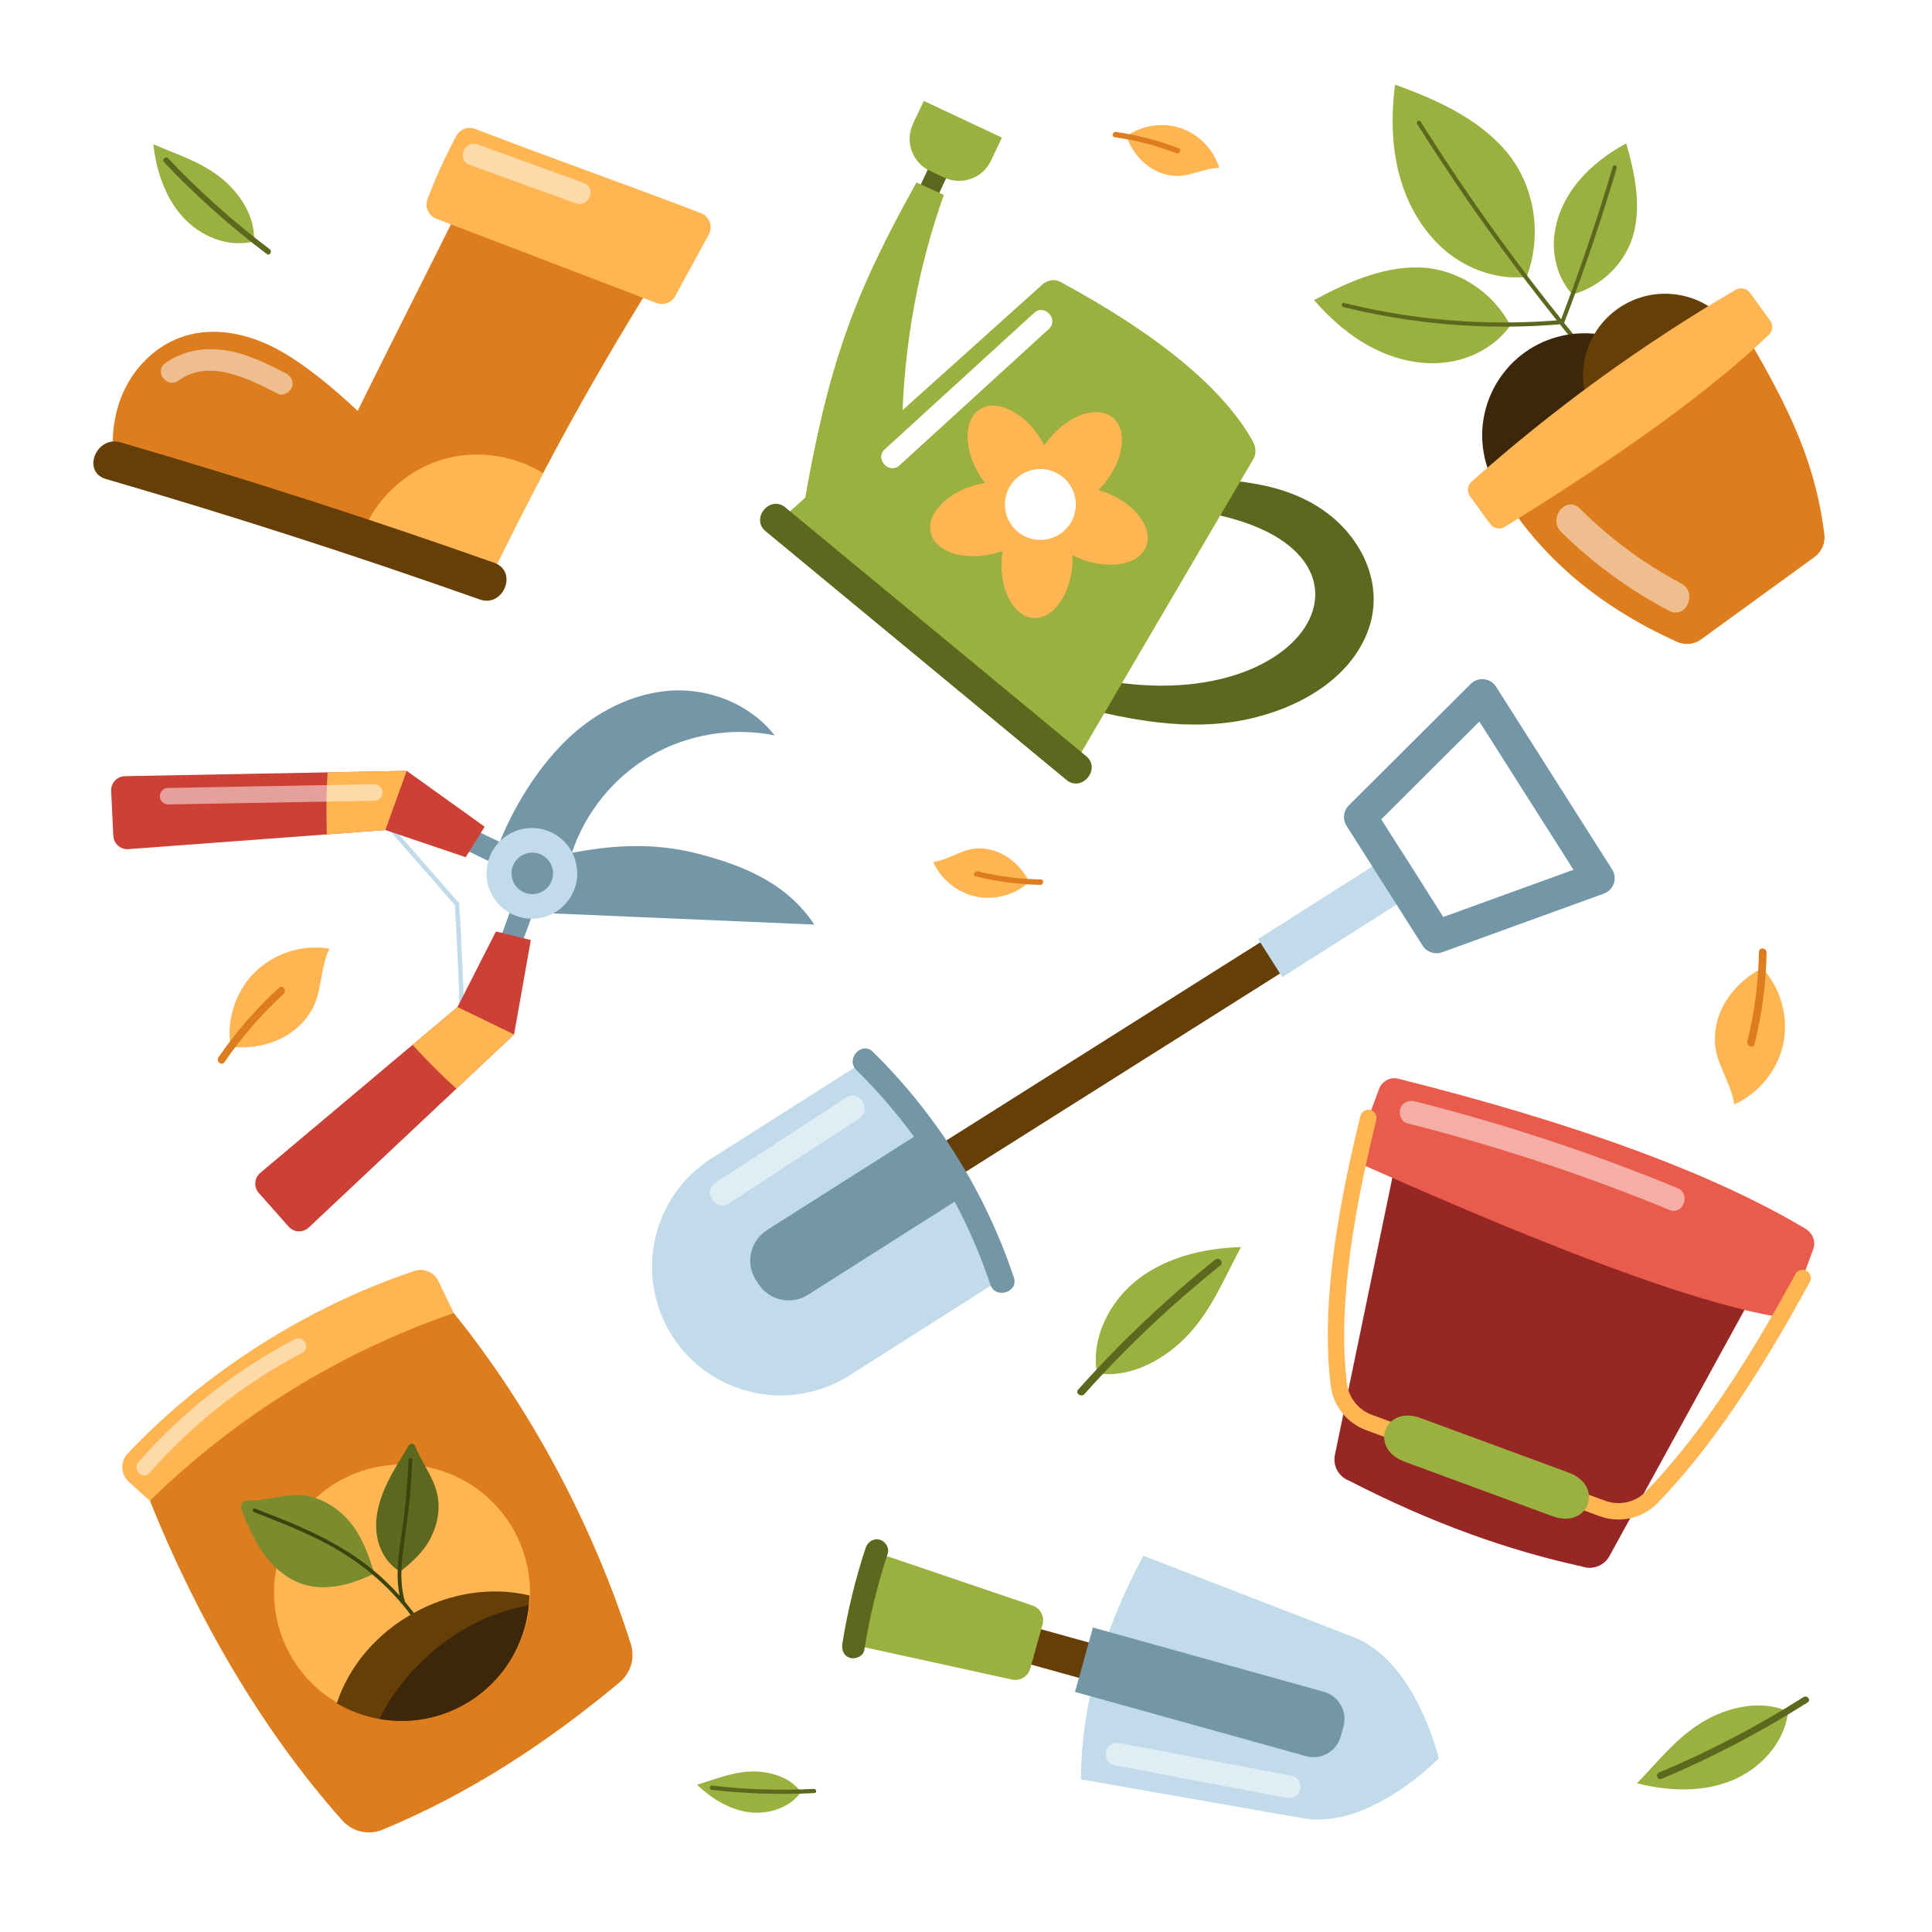 <?xml version="1.0" encoding="utf-8"?>
<!-- Generator: Adobe Illustrator 27.5.0, SVG Export Plug-In . SVG Version: 6.00 Build 0)  -->
<svg version="1.1" xmlns="http://www.w3.org/2000/svg" xmlns:xlink="http://www.w3.org/1999/xlink" x="0px" y="0px"
	 viewBox="0 0 500 500" style="enable-background:new 0 0 500 500;" xml:space="preserve">
<g id="BACKGROUND">
	<rect style="fill:#FFFFFF;" width="500" height="500"/>
</g>
<g id="OBJECTS">
	<g>
		<g>
			
				<rect x="239.474" y="38.85" transform="matrix(0.905 0.425 -0.425 0.905 42.494 -98.578)" style="fill:#5B681E;" width="5.259" height="14.131"/>
			<path style="fill:#9AB03F;" d="M244.315,45.934l-3.636-1.708c-4.578-2.15-6.546-7.605-4.395-12.183l2.786-5.931l20.214,9.495
				l-2.786,5.931C254.347,46.116,248.893,48.084,244.315,45.934z"/>
		</g>
		<path style="fill:#5B681E;" d="M353.809,163.839c4.605-11.489-0.635-23.621-10.085-30.864
			c-11.238-8.612-25.909-9.018-39.458-9.267c-5.146-0.095-4.317,7.435,0.755,7.964c61.976,6.462,35.481,57.872-25.391,43.135
			c-4.999-1.21-6.244,6.602-1.29,7.897c14.269,3.728,29.307,6.564,43.991,3.548C335.019,183.645,348.729,176.514,353.809,163.839z"
			/>
		<path style="fill:#9AB03F;" d="M269.725,73.667l-69.346,62.325l76.716,63.422l47.271-80.611c0.856-1.46,0.642-3.197-0.182-4.675
			c-7.505-13.466-24.289-27.434-49.813-41.207C272.872,72.112,270.993,72.528,269.725,73.667z"/>
		<path style="fill:#5B681E;" d="M281.094,195.683l-77.856-64.364c-3.967-3.28-9.071,2.88-5.097,6.166l77.856,64.364
			C279.964,205.129,285.068,198.969,281.094,195.683z"/>
		<path style="fill:#9AB03F;" d="M237.18,47.219l7.077,3.23c-11.39,32.213-12.658,62.934-9.163,95.047l-27.313-13.168
			C214.24,94.458,220.737,76.754,237.18,47.219z"/>
		<g>
			<g>
				<path style="fill:#FFB552;" d="M285.713,125.23c-5.158,6.24-12.507,8.68-16.413,5.45c-3.906-3.23-2.892-10.906,2.267-17.145
					c5.158-6.24,12.507-8.68,16.413-5.45S290.871,118.991,285.713,125.23z"/>
				<path style="fill:#FFB552;" d="M269.188,113.386c4.34,6.834,4.39,14.577,0.111,17.294c-4.279,2.717-11.265-0.62-15.606-7.454
					c-4.34-6.834-4.39-14.577-0.111-17.294C257.861,103.215,264.848,106.552,269.188,113.386z"/>
				<path style="fill:#FFB552;" d="M252.817,125.442c7.841-2.016,15.22,0.329,16.482,5.238c1.262,4.909-4.071,10.523-11.911,12.538
					c-7.841,2.016-15.22-0.329-16.482-5.238C239.644,133.072,244.977,127.458,252.817,125.442z"/>
				<path style="fill:#FFB552;" d="M259.224,144.737c0.506-8.08,5.016-14.373,10.075-14.057c5.059,0.317,8.75,7.123,8.244,15.203
					c-0.506,8.08-5.016,14.373-10.075,14.057C262.41,159.624,258.719,152.817,259.224,144.737z"/>
				
					<ellipse transform="matrix(0.368 -0.93 0.93 0.368 52.331 349.12)" style="fill:#FFB552;" cx="282.93" cy="136.072" rx="9.177" ry="14.658"/>
			</g>
			
				<ellipse transform="matrix(0.571 -0.821 0.821 0.571 8.185 277.033)" style="fill:#FFFFFF;" cx="269.299" cy="130.68" rx="9.177" ry="9.177"/>
		</g>
		<path style="fill:#FFFFFF;" d="M232.779,120.447l38.662-35.306c2.682-2.449-1.119-6.621-3.806-4.168l-38.662,35.306
			C226.292,118.728,230.093,122.9,232.779,120.447z"/>
	</g>
	<g>
		<g>
			<path style="fill:#9AB03F;" d="M361.025,21.895c-0.969,7.67-0.903,15.545,1.028,23.031c1.931,7.486,5.815,14.578,11.654,19.645
				c5.84,5.066,13.716,7.951,21.396,7.068c4.117-10.944,2.107-23.885-5.54-32.731C382.281,30.484,371.495,25.683,361.025,21.895z"/>
			<path style="fill:#9AB03F;" d="M340.081,77.672c4.312,4.952,9.338,9.366,15.174,12.377c5.836,3.011,12.526,4.563,19.039,3.729
				c6.513-0.834,12.797-4.192,16.582-9.559c-4.605-8.799-13.942-14.847-23.872-15.005C357.548,69.063,348.405,73.181,340.081,77.672
				z"/>
			<path style="fill:#9AB03F;" d="M420.857,37.094c-4.666,2.565-9.027,5.79-12.416,9.896c-3.389,4.107-5.769,9.141-6.228,14.446
				c-0.459,5.305,1.122,10.861,4.724,14.783c7.764-2.137,14.161-8.495,15.994-16.337C424.676,52.415,422.985,44.462,420.857,37.094z
				"/>
			<path style="fill:#5B681E;" d="M417.405,43.098c-3.13,10.564-6.578,21.033-10.347,31.387c-0.988,2.715-2.003,5.419-3.034,8.118
				c-2.452-3.066-4.883-6.149-7.27-9.267c-6.624-8.654-12.994-17.501-19.099-26.529c-3.425-5.064-6.765-10.185-10.022-15.359
				c-0.368-0.584-1.233,0.048-0.867,0.63c5.806,9.222,11.879,18.276,18.215,27.143c5.758,8.058,11.741,15.953,17.919,23.693
				c-14.34,1.14-28.805,0.486-42.982-1.966c-4.052-0.701-8.076-1.549-12.068-2.537c-0.67-0.166-0.833,0.894-0.168,1.059
				c14.206,3.515,28.845,5.213,43.478,5.055c4.112-0.044,8.22-0.239,12.318-0.576c0.077-0.006,0.141-0.029,0.198-0.058
				c0.362,0.451,0.716,0.908,1.079,1.357c3.84,4.757,7.759,9.45,11.752,14.079c0.447,0.518,1.318-0.107,0.867-0.63
				c-4.283-4.964-8.468-10.012-12.574-15.123c3.937-10.272,7.565-20.662,10.869-31.155c0.931-2.956,1.835-5.92,2.715-8.891
				C418.579,42.876,417.601,42.436,417.405,43.098z"/>
		</g>
		<g>
			<g>
				
					<ellipse transform="matrix(0.986 -0.167 0.167 0.986 -13.054 70.153)" style="fill:#3D270B;" cx="410.024" cy="112.587" rx="26.438" ry="26.438"/>
				
					<ellipse transform="matrix(0.189 -0.982 0.982 0.189 253.884 502.141)" style="fill:#663F07;" cx="431.041" cy="97.317" rx="21.23" ry="21.23"/>
			</g>
			<g>
				<path style="fill:#DD7D1D;" d="M450.896,84.888l-30.594,22.228l-30.594,22.228c10.083,15.716,24.826,27.987,44.303,36.759
					c2.045,0.921,4.429,0.686,6.244-0.632l14.69-10.673l14.672-10.66c1.824-1.325,2.796-3.539,2.528-5.778
					C469.631,117.421,460.88,102.071,450.896,84.888z"/>
				<path style="fill:#FFB552;" d="M457.483,86.932c-13.986,13.324-36.214,29.783-67.868,49.309
					c-1.267,0.921-3.041,0.64-3.961-0.627l-5.216-7.179c-0.857-1.18-0.685-2.825,0.406-3.795
					c21.136-18.798,43.908-35.343,68.318-49.636c1.259-0.737,2.877-0.393,3.734,0.787l5.216,7.179
					C459.031,84.237,458.75,86.011,457.483,86.932z"/>
				<path style="opacity:0.5;fill:#FFFFFF;" d="M435.069,150.984c-9.71-5.141-18.436-11.664-26.241-19.389
					c-3.531-3.495-8.342,2.572-4.828,6.05c8.289,8.204,17.657,14.973,27.959,20.426C436.36,160.401,439.458,153.307,435.069,150.984
					z"/>
			</g>
		</g>
	</g>
	<g>
		<path style="fill:#C1DBEA;" d="M120.12,261.805c-0.284-9.318-0.712-18.632-1.281-27.937c-0.014-0.228-0.136-0.363-0.291-0.433
			c-6.053-6.925-12.107-13.851-18.16-20.776c-0.486-0.556-1.405,0.142-0.915,0.704c6.077,6.953,12.154,13.905,18.231,20.858
			c0.563,9.233,0.987,18.475,1.27,27.721C118.997,262.684,120.143,262.542,120.12,261.805z"/>
		<path style="fill:#7497A8;" d="M137.796,236.162c24.315,1.039,48.63,2.079,72.945,3.118
			c-7.054-10.641-18.146-15.239-30.052-18.327c-11.906-3.087-23.556-2.332-36.511,0.568
			C143.518,226.834,141.204,232.034,137.796,236.162z"/>
		<path style="fill:#7497A8;" d="M130.771,220.623c5.718-0.67,11.562-0.79,17.264,0.004c3.488-10.473,10.917-19.581,20.475-25.102
			c9.559-5.521,21.16-7.406,31.975-5.195c-6.514-8.35-17.564-12.563-28.1-11.496c-10.536,1.067-20.28,6.733-27.539,14.444
			c-7.259,7.711-13.266,17.932-16.748,27.933"/>
		<g>
			<path style="fill:#7497A8;" d="M120.374,213.602c3.885,1.862,7.771,3.725,11.656,5.587c-0.803,1.702-1.575,3.451-2.378,5.153
				c0.086,0.181-12.023-5.804-12.023-5.804S119.699,215.204,120.374,213.602z"/>
			<path style="fill:#CC4036;" d="M105.252,199.494l-72.922,1.382c-2.052,0.039-3.665,1.765-3.566,3.815l0.564,11.616
				c0.099,2.044,1.864,3.604,3.905,3.452l72.74-5.417L105.252,199.494z"/>
			<path style="fill:#FFB552;" d="M105.252,199.494l-20.482,0.388c-0.317,5.352-0.371,10.706-0.183,16.052l21.387-1.593
				L105.252,199.494z"/>
			<polygon style="fill:#CC4036;" points="105.252,199.494 125.431,213.951 120.523,221.845 99.734,214.807 			"/>
		</g>
		<g>
			<path style="fill:#7497A8;" d="M134.002,247.062c1.479-4.047,2.957-8.094,4.435-12.141c-1.764-0.657-3.538-1.369-5.302-2.025
				c-0.065-0.19-4.546,12.552-4.546,12.552S132.4,246.387,134.002,247.062z"/>
			<path style="fill:#CC4036;" d="M133.04,267.72l-53.136,49.961c-1.495,1.406-3.856,1.298-5.216-0.238l-7.712-8.705
				c-1.357-1.532-1.185-3.881,0.382-5.198l55.825-46.947L133.04,267.72z"/>
			<path style="fill:#FFB552;" d="M133.04,267.72l-14.925,14.033c-3.966-3.608-7.746-7.4-11.347-11.356l16.414-13.803L133.04,267.72
				z"/>
			<polygon style="fill:#CC4036;" points="133.04,267.72 137.376,243.279 128.35,241.06 118.394,260.62 			"/>
		</g>
		<g>
			
				<ellipse transform="matrix(0.202 -0.979 0.979 0.202 -111.456 315.236)" style="fill:#C1DBEA;" cx="137.757" cy="226.027" rx="11.744" ry="11.745"/>
			<path style="fill:#7497A8;" d="M139.781,230.999c-2.746,1.118-5.878-0.201-6.997-2.947c-1.118-2.746,0.201-5.878,2.947-6.997
				c2.746-1.118,5.878,0.201,6.997,2.947C143.847,226.748,142.527,229.881,139.781,230.999z"/>
		</g>
		<path style="opacity:0.5;fill:#FFFFFF;" d="M99.023,204.841c-0.148-1.246-1.219-1.898-2.38-1.877l-53.376,0.967
			c-1.157,0.021-2.004,1.313-1.877,2.381c0.149,1.246,1.219,1.898,2.38,1.877l53.376-0.967
			C98.304,207.201,99.15,205.909,99.023,204.841z"/>
	</g>
	<g>
		<path style="fill:#962724;" d="M409.353,405.391c-18.632-4.059-38.497-11.008-60.163-22.166c-2.792-1.029-4.374-3.984-3.68-6.878
			l15.031-72.546c0.819-3.42,4.441-5.357,7.74-4.141l80.762,29.756c3.3,1.216,4.798,5.039,3.203,8.173l-35.63,64.957
			C415.266,405.196,412.145,406.419,409.353,405.391z"/>
		<path style="fill:#E95C4C;" d="M458.368,340.479c-20.22-3.673-55.007-16.49-104.362-38.451c-2.217-0.817-3.353-3.277-2.536-5.494
			l5.404-14.667c0.739-2.005,2.863-3.233,4.936-2.713c46.563,11.68,81.716,24.632,105.46,38.855
			c1.833,1.098,2.735,3.261,1.996,5.267l-5.404,14.667C463.045,340.161,460.585,341.296,458.368,340.479z"/>
		<path style="fill:#FFB552;" d="M418.86,393.249c-1.653,0-3.323-0.288-4.934-0.881l-60.373-22.244
			c-5.033-1.855-8.559-6.338-9.201-11.699c-2.102-17.581,0.35-39.699,7.716-69.609c0.281-1.138,1.43-1.828,2.567-1.552
			c1.137,0.281,1.832,1.43,1.552,2.567c-7.242,29.397-9.664,51.034-7.624,68.09c0.452,3.771,2.926,6.922,6.456,8.223l60.374,22.244
			c3.697,1.362,7.836,0.438,10.543-2.358c12.654-13.07,24.958-30.963,38.72-56.309c0.558-1.029,1.846-1.408,2.876-0.852
			c1.029,0.559,1.411,1.846,0.852,2.876c-13.951,25.694-26.471,43.881-39.401,57.237C426.293,391.759,422.62,393.249,418.86,393.249
			z"/>
		<path style="fill:#9AB03F;" d="M405.942,381.095l-38.269-14.1c-9.366-3.451-13.543,7.839-4.161,11.295l38.269,14.1
			C411.147,395.841,415.324,384.552,405.942,381.095z"/>
		<path style="opacity:0.5;fill:#FFFFFF;" d="M434.115,307.468c-22.046-9.074-44.722-16.565-67.834-22.411
			c-1.576-0.399-3.26,0.143-3.864,1.783c-0.517,1.402,0.198,3.463,1.783,3.864c23.112,5.846,45.788,13.338,67.834,22.411
			C435.619,314.591,437.694,308.941,434.115,307.468z"/>
	</g>
	<g>
		<path style="fill:#663F07;" d="M356.176,224.942L199.55,323.769c-5.186,3.293-0.076,11.358,5.118,8.059l156.626-98.828
			C366.479,229.707,361.37,221.643,356.176,224.942z"/>
		<g>
			<path style="fill:#C1DBEA;" d="M173.935,345.692L173.935,345.692c-9.856-15.518-5.265-36.088,10.254-45.944l39.269-24.939
				c13.187,14.845,25.083,33.577,35.69,56.198l-39.269,24.939C204.36,365.801,183.79,361.211,173.935,345.692z"/>
			<path style="fill:#7497A8;" d="M196.223,332.21l-0.609-0.959c-2.768-4.358-1.479-10.134,2.879-12.902l42.141-26.763l10.631,16.74
				l-42.141,26.763C204.767,337.857,198.991,336.567,196.223,332.21z"/>
			<path style="fill:#7497A8;" d="M262.382,330.578c-7.424-22.115-19.848-41.981-36.462-58.355
				c-2.916-2.874-7.192,1.842-4.273,4.719c15.803,15.574,27.587,34.466,34.648,55.498
				C257.597,336.323,263.687,334.466,262.382,330.578z"/>
		</g>
		
			<rect x="341.276" y="214.572" transform="matrix(0.536 0.844 -0.844 0.536 360.541 -183.375)" style="fill:#C1DBEA;" width="11.676" height="43.559"/>
		<path style="fill:#7497A8;" d="M368.179,244.738l-19.699-31.018c-1.067-1.68-0.823-3.875,0.587-5.28l31.546-31.442
			c0.911-0.909,2.185-1.354,3.463-1.212c1.278,0.142,2.424,0.856,3.113,1.942l30.024,47.276c0.69,1.086,0.849,2.426,0.434,3.644
			c-0.415,1.218-1.36,2.182-2.569,2.62l-41.871,15.184C371.336,247.13,369.245,246.417,368.179,244.738z M357.469,212.045
			l16.047,25.268l33.7-12.221l-24.358-38.353L357.469,212.045z"/>
		<path style="opacity:0.5;fill:#FFFFFF;" d="M222.387,289.441c3.429-2.234,0.026-7.613-3.412-5.373
			c-11.26,7.337-22.52,14.675-33.78,22.012c-3.429,2.235-0.026,7.613,3.412,5.373C199.867,304.116,211.127,296.778,222.387,289.441z
			"/>
	</g>
	<g>
		<path style="fill:#FFB552;" d="M113.456,331.548c1.327,2.76,2.645,5.52,3.991,8.278l-78.652,48.582
			c-1.793-1.556-3.637-3.253-5.472-4.924c-2.112-1.924-2.246-5.21-0.286-7.29c19.965-21.176,46.592-38.006,74.169-47.268
			C109.653,328.105,112.337,329.221,113.456,331.548z"/>
		<path style="fill:#DD7D1D;" d="M163.256,425.461c-9.729-30.589-25.794-60.818-45.808-85.635
			c-29.39,10.084-56.478,26.816-78.652,48.582c11.805,29.374,28.61,58.996,49.83,82.758c2.594,2.904,6.762,3.858,10.359,2.369
			c22.556-9.339,42.579-22.487,61.373-38.156C163.246,432.97,164.396,429.047,163.256,425.461z"/>
		<g>
			
				<ellipse transform="matrix(0.267 -0.964 0.964 0.267 -321.127 402.233)" style="fill:#FFB552;" cx="103.914" cy="412.265" rx="33.105" ry="33.105"/>
			<g>
				<g>
					<path style="fill:#7B8C2F;" d="M96.867,407.213c-5.686,2.793-12.277,4.696-18.327,2.819c-4.603-1.428-8.345-4.916-11.003-8.936
						c-2.152-3.255-3.676-6.865-5.069-10.519c-0.429-1.126,0.445-2.29,1.649-2.254c4.604,0.138,9.421-1.713,14.034-1.337
						c4.829,0.394,9.253,3.172,12.383,6.87C93.664,397.554,95.479,402.572,96.867,407.213z"/>
					<path style="fill:#5B681E;" d="M103.579,406.715c-3.761-2.112-5.913-6.452-6.198-10.757c-0.285-4.304,1.073-8.57,2.975-12.442
						c1.597-3.252,3.578-6.295,5.416-9.418c0.398-0.677,1.386-0.575,1.671,0.157c1.618,4.155,4.572,7.748,5.64,12.123
						c0.948,3.884,0.193,8.068-1.616,11.633C109.657,401.576,106.725,404.247,103.579,406.715z"/>
					<path style="fill:#3C440E;" d="M105.729,377.815c-0.205,5.155-0.624,10.3-1.263,15.42c-0.581,4.648-1.519,9.291-1.565,13.989
						c-0.018,1.918,0.13,3.84,0.523,5.715c-1.926-2.149-3.995-4.171-6.195-6.042c-5.806-4.939-12.459-8.627-19.411-11.689
						c-3.886-1.712-7.844-3.252-11.801-4.788c-0.577-0.224-0.834,0.703-0.261,0.925c6.942,2.695,13.914,5.405,20.42,9.061
						c6.551,3.682,12.438,8.408,17.353,14.1c2.787,3.228,5.235,6.735,7.319,10.456c0.302,0.54,1.142,0.071,0.839-0.47
						c-1.967-3.51-4.269-6.827-6.851-9.91c-0.002-0.006,0-0.012-0.002-0.018c-1.347-4.394-1.061-9.021-0.482-13.52
						c0.625-4.862,1.37-9.694,1.794-14.581c0.25-2.872,0.429-5.75,0.544-8.63C106.715,377.213,105.754,377.198,105.729,377.815z"/>
				</g>
				<g>
					<path style="fill:#663F07;" d="M106.872,417.546c-9.857,5.522-16.718,14.08-19.704,23.273c9.803,5.737,22.3,6.281,32.926,0.328
						c10.626-5.952,16.689-16.893,16.917-28.249C127.61,410.643,116.729,412.024,106.872,417.546z"/>
					<path style="fill:#3D270B;" d="M136.846,415.479c-9.26,1.493-18.924,6.197-27.108,13.923c-4.957,4.68-8.829,9.968-11.57,15.444
						c7.26,1.288,14.99,0.186,21.925-3.699C129.911,435.648,135.822,425.889,136.846,415.479z"/>
				</g>
			</g>
		</g>
		<path style="opacity:0.5;fill:#FFFFFF;" d="M76.255,346.622c-15.274,7.993-29.04,18.801-40.411,31.757
			c-1.686,1.922,1.109,4.787,2.813,2.845c11.159-12.714,24.565-23.27,39.553-31.113C80.492,348.917,78.535,345.429,76.255,346.622z"
			/>
	</g>
	<g>
		<path style="fill:#DD7D1D;" d="M126.786,149.65c16.191-32.881,26.755-51.931,46.103-83.059
			c-17.525-4.847-34.701-10.954-51.352-18.258c-11.568,23.388-17.415,34.611-28.983,57.999c-5.97-5.627-13.627-12.1-20.853-15.986
			c-7.225-3.886-15.876-5.816-23.728-3.44c-6.603,1.998-12.14,6.968-15.324,13.089c-3.184,6.12-4.095,13.299-3.088,20.125
			C60.894,131.686,94.687,140.418,126.786,149.65z"/>
		<path style="fill:#FFB552;" d="M115.733,118.575c-9.584,2.441-17.847,9.592-21.639,18.725c8.779,3.51,18.353,7.249,27.521,10.871
			c1.727,0.492,3.453,0.984,5.171,1.478c4.985-10.124,9.437-18.935,13.776-27.193C133.247,117.941,124.076,116.45,115.733,118.575z"
			/>
		<path style="fill:#663F07;" d="M127.911,145.651c-31.949-11.309-64.21-21.703-96.751-31.174
			c-6.251-1.819-10.066,7.651-3.753,9.489c32.541,9.471,64.802,19.865,96.751,31.174
			C130.334,157.325,134.117,147.847,127.911,145.651z"/>
		<path style="opacity:0.5;fill:#FFFFFF;" d="M73.935,96.603c-5.242-2.694-10.657-5.404-16.595-6.081
			c-5.129-0.585-10.406,0.418-14.613,3.504c-2.95,2.165,0.562,6.617,3.499,4.461c7.867-5.773,18.214-0.422,25.623,3.387
			c1.363,0.701,3.154-0.269,3.678-1.593C76.138,98.74,75.302,97.306,73.935,96.603z"/>
		<g>
			<path style="fill:#FFB552;" d="M118.109,35.166c-2.853,5.281-5.352,10.753-7.475,16.367c-0.766,2.025,0.239,4.29,2.262,5.062
				c19.015,7.255,37.999,14.563,57.015,21.817c1.826,0.696,3.89-0.055,4.83-1.768c2.907-5.294,5.786-10.639,8.69-15.939
				c1.139-2.078,0.19-4.689-2.022-5.54c-19.533-7.516-38.888-14.269-58.428-21.812C121.132,32.638,119.052,33.421,118.109,35.166z"
				/>
			<path style="opacity:0.5;fill:#FFFFFF;" d="M151.067,47.34c-9.158-3.324-18.317-6.647-27.475-9.971
				c-3.423-1.242-5.522,4.024-2.085,5.271c9.158,3.324,18.316,6.647,27.475,9.971C152.405,53.854,154.504,48.588,151.067,47.34z"/>
		</g>
	</g>
	<g>
		
			<rect x="269.715" y="402.793" transform="matrix(0.268 -0.963 0.963 0.268 -211.293 577.577)" style="fill:#663F07;" width="9.506" height="50.103"/>
		<g>
			<path style="fill:#9AB03F;" d="M269.81,420.413l-3.169,11.39c-0.574,2.063-2.659,3.318-4.75,2.86l-38.086-8.338
				c-2.263-0.496-3.646-2.791-3.024-5.023l4.336-15.585c0.621-2.232,2.99-3.484,5.184-2.739l36.919,12.532
				C269.247,416.198,270.384,418.35,269.81,420.413z"/>
			<path style="fill:#5B681E;" d="M224.052,400.531c-2.693,8.127-4.718,16.454-6.058,24.91c-0.25,1.574,0.39,3.171,2.051,3.633
				c1.401,0.39,3.382-0.467,3.633-2.051c1.341-8.456,3.366-16.783,6.058-24.91c0.502-1.514-0.569-3.221-2.051-3.633
				C226.084,398.034,224.555,399.013,224.052,400.531z"/>
		</g>
		<g>
			<path style="fill:#C1DBEA;" d="M372.347,455.079c0,0-17.954,18.495-35.069,15.499L279.78,460.51
				c-0.102-18.184,5.355-37.796,16.108-57.893l54.435,21.077C366.527,429.969,372.347,455.079,372.347,455.079z"/>
			<path style="fill:#7497A8;" d="M347.689,446.848l-0.708,2.544c-1.085,3.898-5.124,6.179-9.022,5.094l-59.747-16.624l4.636-16.66
				l59.747,16.624C346.492,438.91,348.773,442.949,347.689,446.848z"/>
			<path style="opacity:0.5;fill:#FFFFFF;" d="M289.95,451.152c-1.565-0.298-3.182,0.311-3.686,1.955
				c-0.428,1.395,0.379,3.387,1.954,3.686c14.858,2.824,29.717,5.649,44.576,8.473c1.565,0.298,3.182-0.31,3.686-1.954
				c0.428-1.395-0.379-3.387-1.954-3.686C319.667,456.801,304.809,453.976,289.95,451.152z"/>
		</g>
	</g>
	<g>
		<g>
			<path style="fill:#9AB03F;" d="M321.161,322.73c-9.376,0.289-18.979,2.52-26.453,8.189c-7.473,5.67-12.406,15.229-10.825,24.475
				c8.788,1.425,18.052-3.776,24.015-10.388C313.861,338.396,316.954,330.576,321.161,322.73z"/>
			<path style="fill:#5B681E;" d="M314.523,325.981c-12.75,10.201-24.617,21.464-35.494,33.641
				c-0.855,0.957,0.784,2.106,1.634,1.154c10.757-12.043,22.52-23.161,35.128-33.249
				C316.796,326.723,315.529,325.176,314.523,325.981z"/>
		</g>
		<g>
			<path style="fill:#9AB03F;" d="M423.655,461.521c7.945,1.991,16.542,2.404,24.17-0.578c7.628-2.982,14.048-9.837,14.922-17.98
				c-7.042-3.29-16.063-1.128-22.646,3.005C433.519,450.101,429.058,455.933,423.655,461.521z"/>
			<path style="fill:#5B681E;" d="M430.006,460.372c13.14-5.532,25.79-12.165,37.827-19.803c0.946-0.6-0.157-1.956-1.098-1.359
				c-11.904,7.553-24.434,14.091-37.427,19.561C428.273,459.207,428.969,460.808,430.006,460.372z"/>
		</g>
		<g>
			<path style="fill:#9AB03F;" d="M180.379,461.881c3.704,3.516,8.247,6.376,13.303,7.094c5.056,0.718,10.644-1.036,13.615-5.191
				c-2.816-3.945-8.378-5.536-13.219-5.309C189.235,458.702,185.026,460.502,180.379,461.881z"/>
			<path style="fill:#5B681E;" d="M184.18,463.203c8.831,1.023,17.734,1.298,26.613,0.839c0.698-0.036,0.514-1.11-0.18-1.074
				c-8.78,0.454-17.588,0.164-26.32-0.848C183.596,462.04,183.483,463.123,184.18,463.203z"/>
		</g>
		<g>
			<path style="fill:#9AB03F;" d="M39.686,37.341c0.777,6.8,2.979,13.648,7.554,18.74s11.823,8.1,18.451,6.392
				c0.505-6.476-3.837-12.898-9.005-16.834C51.519,41.702,45.646,39.926,39.686,37.341z"/>
			<path style="fill:#5B681E;" d="M42.451,41.972c8.188,8.654,17.095,16.602,26.607,23.775c0.748,0.564,1.484-0.697,0.74-1.258
				c-9.407-7.094-18.203-14.975-26.3-23.533C42.854,40.273,41.805,41.289,42.451,41.972z"/>
		</g>
		<g>
			<path style="fill:#FFB552;" d="M85.251,245.52c-6.913-1.18-14.334,1.165-19.314,6.102c-4.98,4.937-7.388,12.339-6.267,19.262
				c4.629,0.563,9.518-0.235,13.638-2.42c4.12-2.185,7.465-5.943,8.775-10.418C83.237,254.103,83.411,249.194,85.251,245.52z"/>
			<path style="fill:#DD7D1D;" d="M72.237,255.605c-5.898,5.405-11.166,11.423-15.694,18.021c-0.722,1.051,0.809,2.342,1.539,1.278
				c4.418-6.438,9.541-12.381,15.298-17.658C74.316,256.389,73.185,254.737,72.237,255.605z"/>
		</g>
		<g>
			<path style="fill:#FFB552;" d="M448.796,285.824c6.414-2.836,11.304-8.891,12.727-15.758c1.423-6.867-0.66-14.367-5.419-19.517
				c-4.17,2.089-7.804,5.455-10.03,9.552c-2.227,4.098-2.938,9.078-1.558,13.532C445.732,277.558,448.3,281.745,448.796,285.824z"/>
			<path style="fill:#DD7D1D;" d="M454.071,270.228c1.93-7.763,2.995-15.691,3.124-23.691c0.021-1.275-1.968-1.505-1.989-0.215
				c-0.125,7.807-1.111,15.591-2.995,23.171C451.905,270.723,453.761,271.475,454.071,270.228z"/>
		</g>
		<g>
			<path style="fill:#FFB552;" d="M241.526,223.081c1.997,4.518,6.263,7.963,11.1,8.965c4.837,1.002,10.12-0.465,13.748-3.817
				c-1.471-2.937-3.842-5.497-6.729-7.066s-6.395-2.07-9.533-1.097C247.349,220.923,244.399,222.732,241.526,223.081z"/>
			<path style="fill:#DD7D1D;" d="M252.512,226.797c5.469,1.359,11.053,2.11,16.689,2.201c0.898,0.014,1.06-1.387,0.151-1.401
				c-5.499-0.088-10.983-0.783-16.322-2.11C252.163,225.271,251.634,226.578,252.512,226.797z"/>
		</g>
		<g>
			<path style="fill:#FFB552;" d="M315.532,43.448c-1.422-4.731-5.227-8.678-9.903-10.272c-4.676-1.594-10.1-0.794-14.116,2.083
				c1.096,3.097,3.131,5.931,5.801,7.845c2.67,1.914,6.089,2.846,9.323,2.271C309.487,44.867,312.638,43.438,315.532,43.448z"/>
			<path style="fill:#DD7D1D;" d="M305.092,38.399c-5.258-2.027-10.706-3.464-16.287-4.253c-0.889-0.126-1.224,1.244-0.324,1.371
				c5.446,0.77,10.801,2.138,15.935,4.117C305.249,39.956,305.936,38.724,305.092,38.399z"/>
		</g>
	</g>
</g>
</svg>
